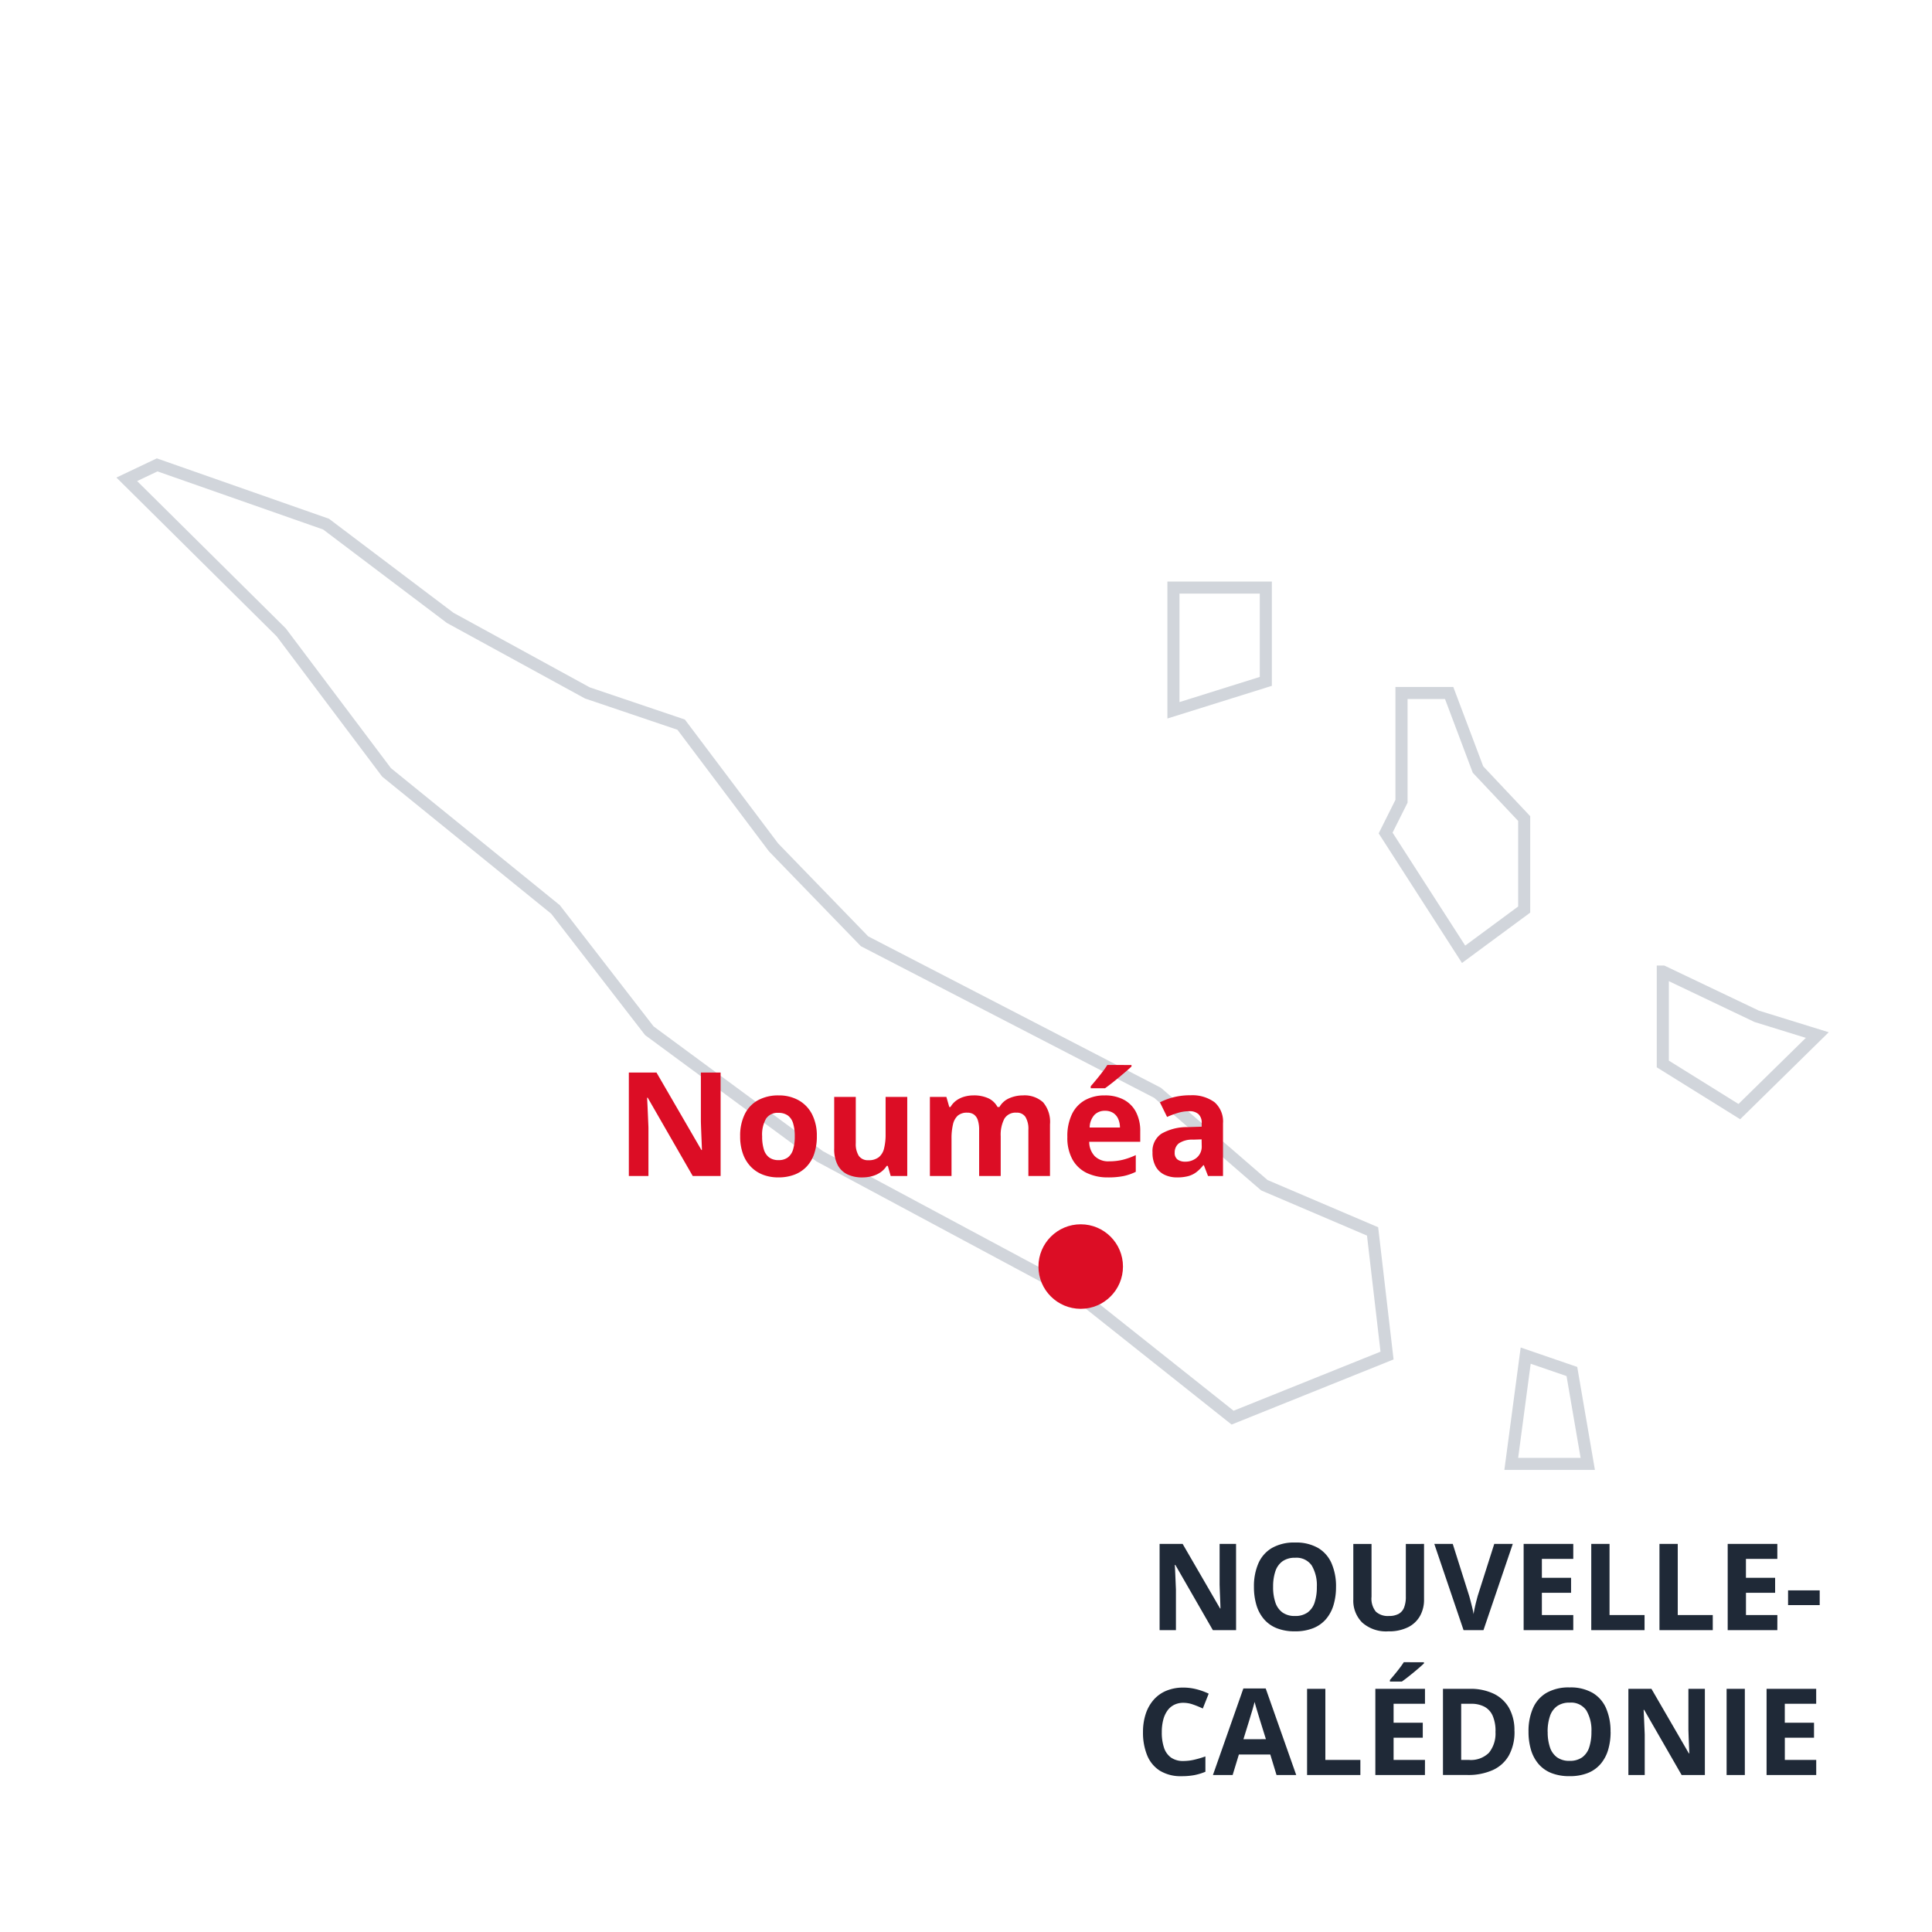 <svg xmlns="http://www.w3.org/2000/svg" xmlns:xlink="http://www.w3.org/1999/xlink" width="160" height="160" viewBox="0 0 160 160"><rect x="0" y="0" width="160" height="160" fill="#808080" stroke="none"/><defs><clipPath id="b"><rect width="160" height="160"/></clipPath></defs><g id="a" clip-path="url(#b)"><rect width="160" height="160" fill="#fff"/><path d="M115.513,83.273h6.336l-1.315-7.652h0l-3.827-1.315Zm12.551-40.768v7.647L134.4,54.1l6.456-6.336-5.017-1.552-7.771-3.7ZM106.425,19.43V28.4l-1.315,2.63,6.456,10.044,5.017-3.705V29.828l-3.825-4.062-2.388-6.336ZM87.537,10.7V20.863l7.651-2.392V10.7ZM.858,1.735,13.649,14.411l8.724,11.6L36.367,37.36,44.135,47.4,58.244,57.8l21.4,11.476L92.437,79.444,105.228,74.3l-1.2-10.281L95.065,60.2,86.22,52.543,61.953,39.99l-7.534-7.775-7.65-10.162L39,19.425,27.64,13.21,17.357,5.444,3.373.54ZM3.372.54Z" transform="translate(9.642 37.96)" fill="#fff"/><path d="M122.443,83.773h-7.5l1.351-10.138,4.684,1.609Zm-6.358-1h5.172L120.092,76l-2.969-1.02ZM92.353,80.016,79.367,69.7,57.976,58.226,43.783,47.764,36.007,37.712l-14-11.356L13.272,14.74,0,1.589,3.345,0,17.6,5l10.316,7.791L39.2,18.965l7.876,2.664L54.8,31.889l7.456,7.694L86.5,52.126l8.831,7.64,9.161,3.91,1.275,10.948ZM58.512,57.379,79.919,68.859l12.6,10.012,12.167-4.891-1.119-9.613L94.8,60.624l-8.86-7.665L61.651,40.4l-7.613-7.856L46.462,22.477,38.8,19.884,27.368,13.631,17.118,5.89,3.4,1.08l-1.686.8,12.311,12.2,8.709,11.575,13.99,11.352.035.046,7.726,9.987Zm75.959-2.649-6.907-4.3V42h.619l7.84,3.737,5.783,1.789Zm-5.907-4.854,5.768,3.59,5.578-5.474-4.251-1.315-.033-.016-7.062-3.366Zm-17.13-8.087-6.9-10.732,1.389-2.779V18.93h4.79L113.19,25.5l3.893,4.134v7.986Zm-5.75-10.794L111.7,40.35l4.385-3.238V30.026l-3.758-3.991-2.3-6.106h-3.1v8.584ZM87.037,21.544V10.2h8.651v8.638Zm1-10.342v8.982L94.688,18.1V11.2Z" transform="translate(9.642 37.96)" fill="#d1d5db"/><circle cx="3.5" cy="3.5" r="3.5" transform="translate(86 101.391)" fill="#dc0d25"/><path d="M-48.633,0h-1.924l-3.105-5.4h-.044q.02.337.034.679l.029.681.029.681V0h-1.353V-7.139h1.909l3.1,5.347h.034q-.01-.332-.024-.659t-.027-.654q-.012-.327-.022-.654V-7.139h1.362Zm8.276-3.579a5.161,5.161,0,0,1-.205,1.5,3.192,3.192,0,0,1-.623,1.165,2.715,2.715,0,0,1-1.057.75A3.991,3.991,0,0,1-43.755.1a3.991,3.991,0,0,1-1.514-.261,2.715,2.715,0,0,1-1.057-.75,3.19,3.19,0,0,1-.623-1.167,5.2,5.2,0,0,1-.205-1.509A4.743,4.743,0,0,1-46.79-5.52,2.747,2.747,0,0,1-45.669-6.8a3.691,3.691,0,0,1,1.924-.454,3.641,3.641,0,0,1,1.912.454A2.757,2.757,0,0,1-40.72-5.518,4.774,4.774,0,0,1-40.356-3.579Zm-5.21,0a3.922,3.922,0,0,0,.188,1.287,1.669,1.669,0,0,0,.588.83,1.72,1.72,0,0,0,1.035.291,1.738,1.738,0,0,0,1.045-.291,1.642,1.642,0,0,0,.583-.83,4.019,4.019,0,0,0,.183-1.287,3.212,3.212,0,0,0-.42-1.768,1.525,1.525,0,0,0-1.382-.645,1.74,1.74,0,0,0-1.042.291,1.663,1.663,0,0,0-.591.83A3.94,3.94,0,0,0-45.566-3.579Zm12.5-3.56V-2.52a2.725,2.725,0,0,1-.325,1.331,2.314,2.314,0,0,1-.981.94A3.518,3.518,0,0,1-36.025.1a2.971,2.971,0,0,1-2.158-.723,2.55,2.55,0,0,1-.742-1.914v-4.6h1.509v4.37a1.711,1.711,0,0,0,.361,1.24,1.463,1.463,0,0,0,1.069.356,1.668,1.668,0,0,0,.808-.171,1.023,1.023,0,0,0,.457-.527,2.41,2.41,0,0,0,.146-.908v-4.36Zm7.349,0L-28.145,0h-1.65l-2.422-7.139h1.528l1.343,4.248q.034.107.112.4t.159.625a5.532,5.532,0,0,1,.11.544q.029-.215.1-.542t.151-.623q.076-.3.11-.408l1.353-4.248ZM-20.708,0h-4.111V-7.139h4.111V-5.9h-2.6v1.567h2.417v1.24h-2.417V-1.25h2.6Zm1.489,0V-7.139h1.514V-1.25h2.9V0Zm5.649,0V-7.139h1.514V-1.25h2.9V0Zm9.761,0H-7.92V-7.139h4.111V-5.9h-2.6v1.567h2.417v1.24H-6.406V-1.25h2.6Zm.889-2.07V-3.291H-.3V-2.07ZM-52.993,6.019a1.687,1.687,0,0,0-.769.168,1.53,1.53,0,0,0-.562.486,2.3,2.3,0,0,0-.344.767,4.009,4.009,0,0,0-.117,1.011A3.912,3.912,0,0,0-54.6,9.742a1.625,1.625,0,0,0,.583.815,1.723,1.723,0,0,0,1.021.281,3.986,3.986,0,0,0,.872-.1,8.377,8.377,0,0,0,.95-.278v1.27a4.707,4.707,0,0,1-.933.281,5.656,5.656,0,0,1-1.03.085,3.3,3.3,0,0,1-1.814-.457A2.716,2.716,0,0,1-56,10.362a4.982,4.982,0,0,1-.342-1.921,4.767,4.767,0,0,1,.22-1.484,3.362,3.362,0,0,1,.645-1.167,2.847,2.847,0,0,1,1.05-.762,3.608,3.608,0,0,1,1.436-.269,4.366,4.366,0,0,1,1.067.134,5.393,5.393,0,0,1,1.023.369l-.488,1.23A8.082,8.082,0,0,0-52.2,6.16,2.4,2.4,0,0,0-52.993,6.019ZM-45.283,12l-.518-1.7h-2.6l-.518,1.7h-1.631l2.52-7.168h1.851L-43.652,12Zm-.879-2.969-.518-1.66q-.049-.166-.129-.427t-.161-.532q-.081-.271-.129-.471-.049.2-.134.5T-47.4,7q-.078.264-.112.376l-.513,1.66ZM-42.754,12V4.861h1.514V10.75h2.9V12Zm9.761,0H-37.1V4.861h4.111V6.1h-2.6V7.669h2.417v1.24h-2.417V10.75h2.6Zm-.083-9.341v.1q-.142.137-.371.337t-.493.417q-.264.217-.518.415t-.444.33h-.991V4.129q.161-.186.374-.442t.422-.53q.21-.273.352-.5Zm7.5,5.7a4.013,4.013,0,0,1-.461,2.014,2.913,2.913,0,0,1-1.335,1.216,4.948,4.948,0,0,1-2.1.408H-31.5V4.861h2.241a4.442,4.442,0,0,1,1.948.4,2.908,2.908,0,0,1,1.279,1.177A3.77,3.77,0,0,1-25.581,8.362Zm-1.572.039a3.157,3.157,0,0,0-.232-1.3,1.559,1.559,0,0,0-.684-.754A2.323,2.323,0,0,0-29.185,6.1h-.806V10.75h.649a2.125,2.125,0,0,0,1.648-.591A2.528,2.528,0,0,0-27.153,8.4Zm9.531.02a5.161,5.161,0,0,1-.205,1.5,3.192,3.192,0,0,1-.623,1.165,2.715,2.715,0,0,1-1.057.75,3.991,3.991,0,0,1-1.514.261,3.991,3.991,0,0,1-1.514-.261,2.715,2.715,0,0,1-1.057-.75,3.19,3.19,0,0,1-.623-1.167,5.2,5.2,0,0,1-.205-1.509,4.743,4.743,0,0,1,.364-1.931A2.747,2.747,0,0,1-22.935,5.2a3.691,3.691,0,0,1,1.924-.454A3.641,3.641,0,0,1-19.1,5.2a2.757,2.757,0,0,1,1.113,1.279A4.774,4.774,0,0,1-17.622,8.421Zm-5.21,0a3.922,3.922,0,0,0,.188,1.287,1.669,1.669,0,0,0,.588.83,1.72,1.72,0,0,0,1.035.291,1.738,1.738,0,0,0,1.045-.291,1.642,1.642,0,0,0,.583-.83,4.019,4.019,0,0,0,.183-1.287,3.212,3.212,0,0,0-.42-1.768,1.525,1.525,0,0,0-1.382-.645,1.74,1.74,0,0,0-1.042.291,1.663,1.663,0,0,0-.591.83A3.94,3.94,0,0,0-22.832,8.421ZM-9.81,12h-1.924l-3.105-5.4h-.044q.02.337.034.679l.029.681.029.681V12h-1.353V4.861h1.909l3.1,5.347h.034q-.01-.332-.024-.659t-.027-.654q-.012-.327-.022-.654V4.861H-9.81Zm1.8,0V4.861H-6.5V12Zm7.422,0H-4.7V4.861H-.591V6.1h-2.6V7.669H-.771v1.24H-3.188V10.75h2.6Z" transform="translate(151 135)" fill="#1f2937"/><path d="M8.678,0H6.369L2.643-6.48H2.59q.023.4.041.814l.035.817.035.817V0H1.078V-8.566H3.369L7.09-2.15h.041q-.012-.4-.029-.791t-.032-.785q-.015-.393-.026-.785V-8.566H8.678Zm7.969-3.287a4.422,4.422,0,0,1-.22,1.453,2.887,2.887,0,0,1-.639,1.069,2.7,2.7,0,0,1-1.008.659,3.731,3.731,0,0,1-1.327.223,3.5,3.5,0,0,1-1.269-.223,2.774,2.774,0,0,1-1-.659,2.974,2.974,0,0,1-.656-1.069,4.217,4.217,0,0,1-.231-1.453,4.017,4.017,0,0,1,.387-1.846,2.654,2.654,0,0,1,1.1-1.148,3.491,3.491,0,0,1,1.705-.393,3.323,3.323,0,0,1,1.632.393,2.784,2.784,0,0,1,1.119,1.148A3.848,3.848,0,0,1,16.646-3.287Zm-4.529,0A3.6,3.6,0,0,0,12.258-2.2a1.282,1.282,0,0,0,.439.662,1.271,1.271,0,0,0,.779.223,1.248,1.248,0,0,0,.771-.223,1.274,1.274,0,0,0,.434-.662,3.669,3.669,0,0,0,.138-1.084,3.6,3.6,0,0,0-.138-1.081,1.232,1.232,0,0,0-.437-.647,1.3,1.3,0,0,0-.779-.217,1.139,1.139,0,0,0-1.028.486A2.686,2.686,0,0,0,12.117-3.287ZM24.135-6.551V0H22.764l-.24-.838H22.43a1.8,1.8,0,0,1-.527.545,2.293,2.293,0,0,1-.7.311,3.113,3.113,0,0,1-.791.1,2.814,2.814,0,0,1-1.225-.249,1.791,1.791,0,0,1-.812-.776,2.834,2.834,0,0,1-.29-1.371V-6.551h1.787v3.826a1.84,1.84,0,0,0,.252,1.061.914.914,0,0,0,.8.357,1.332,1.332,0,0,0,.855-.249,1.335,1.335,0,0,0,.437-.732,4.75,4.75,0,0,0,.126-1.181V-6.551ZM33.7-6.674a2.284,2.284,0,0,1,1.685.571,2.509,2.509,0,0,1,.571,1.831V0H34.166V-3.826a1.911,1.911,0,0,0-.24-1.061.834.834,0,0,0-.744-.357,1.075,1.075,0,0,0-1.008.507,2.884,2.884,0,0,0-.3,1.45V0H30.088V-3.826a2.511,2.511,0,0,0-.105-.785.929.929,0,0,0-.322-.475.921.921,0,0,0-.557-.158A1.147,1.147,0,0,0,28.321-5a1.387,1.387,0,0,0-.4.732,4.971,4.971,0,0,0-.12,1.181V0H26.01V-6.551h1.365l.24.838h.1a1.724,1.724,0,0,1,.5-.551,2.138,2.138,0,0,1,.665-.311,2.78,2.78,0,0,1,.738-.1,2.87,2.87,0,0,1,1.222.234,1.662,1.662,0,0,1,.771.727h.158a1.712,1.712,0,0,1,.829-.732A2.79,2.79,0,0,1,33.7-6.674Zm6.791,0a3.292,3.292,0,0,1,1.564.349,2.42,2.42,0,0,1,1.014,1.011A3.366,3.366,0,0,1,43.43-3.7v.867H39.205a1.716,1.716,0,0,0,.454,1.187,1.583,1.583,0,0,0,1.181.431,4.785,4.785,0,0,0,1.148-.129,5.844,5.844,0,0,0,1.072-.387V-.346a4.265,4.265,0,0,1-1.017.352,6.364,6.364,0,0,1-1.286.111,3.99,3.99,0,0,1-1.743-.363,2.692,2.692,0,0,1-1.189-1.107,3.7,3.7,0,0,1-.431-1.875,4.191,4.191,0,0,1,.39-1.913A2.636,2.636,0,0,1,38.871-6.29,3.312,3.312,0,0,1,40.494-6.674ZM40.506-5.4a1.188,1.188,0,0,0-.864.334,1.58,1.58,0,0,0-.4,1.049h2.508a1.8,1.8,0,0,0-.144-.709,1.126,1.126,0,0,0-.41-.492A1.227,1.227,0,0,0,40.506-5.4Zm2.2-3.791v.123q-.17.164-.445.4t-.592.5q-.316.261-.621.5t-.533.4H39.328V-7.43q.193-.223.448-.53t.507-.636q.252-.328.422-.6Zm4.857,2.508a3.124,3.124,0,0,1,2.021.574,2.122,2.122,0,0,1,.7,1.746V0H49.043L48.7-.891H48.65a3.32,3.32,0,0,1-.574.574A1.97,1.97,0,0,1,47.4.012a3.511,3.511,0,0,1-.926.105,2.357,2.357,0,0,1-1.04-.223,1.648,1.648,0,0,1-.724-.683,2.327,2.327,0,0,1-.264-1.169A1.726,1.726,0,0,1,45.182-3.5a4.231,4.231,0,0,1,2.2-.548l1.137-.035v-.287a.964.964,0,0,0-.27-.756,1.088,1.088,0,0,0-.75-.24,3.277,3.277,0,0,0-.932.135,7.222,7.222,0,0,0-.914.34l-.592-1.207a5.072,5.072,0,0,1,1.169-.434A5.62,5.62,0,0,1,47.566-6.686Zm.949,3.65-.691.023a1.981,1.981,0,0,0-1.2.311.945.945,0,0,0-.337.756.669.669,0,0,0,.24.583,1.049,1.049,0,0,0,.627.173,1.436,1.436,0,0,0,.97-.34,1.205,1.205,0,0,0,.4-.967Z" transform="translate(51 97.391)" fill="#dc0d25"/></g></svg>